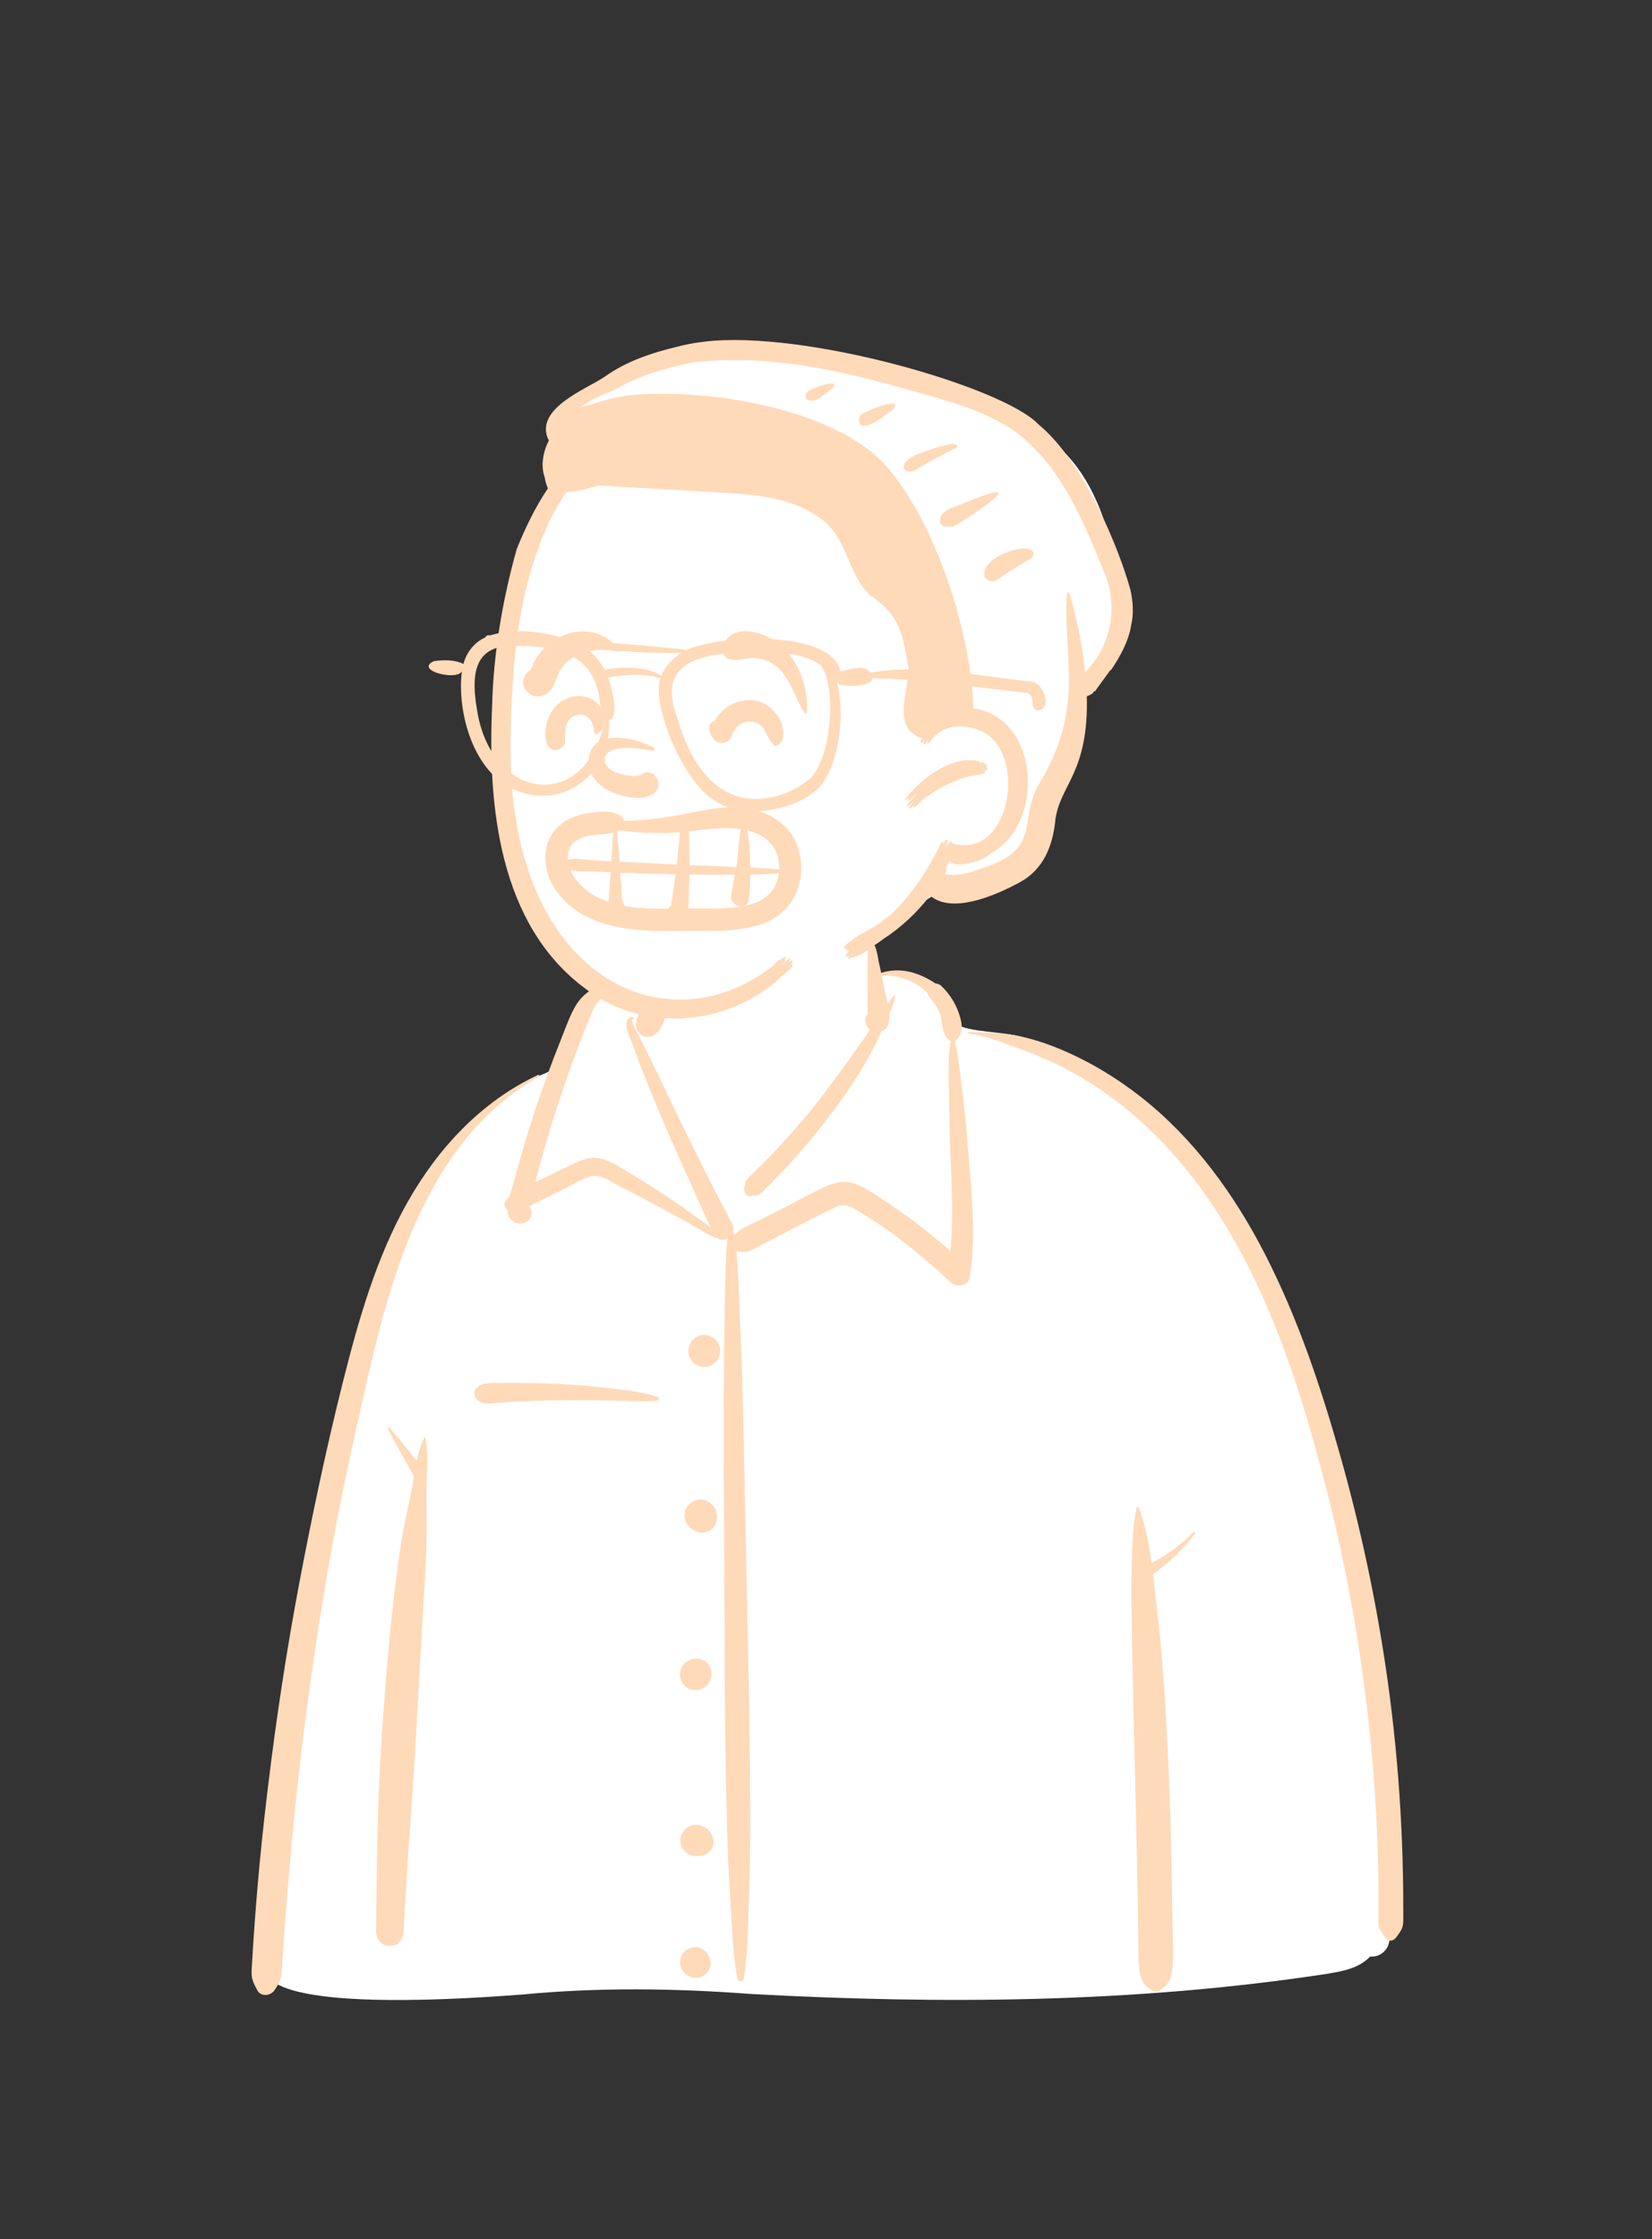 <svg width="220" height="298" viewBox="0 0 220 298" fill="none" xmlns="http://www.w3.org/2000/svg">
<rect x="0" y="0" width="220" height="298" fill="#333333" stroke="none"/>
<path fill-rule="evenodd" clip-rule="evenodd" d="M176.491 262.714C151.19 266.558 125.43 266.752 99.919 265.355C89.823 264.599 79.695 264.463 69.607 265.43C63.646 265.873 37.509 267.872 35.374 262.531C36.718 234.089 39.44 205.405 47.79 178.051C51.225 168.339 54.174 160.277 60.877 152.24C62.989 150.046 67.545 145.443 70.155 143.942C72.417 142.642 73.362 143.106 74.661 140.909C75.951 138.483 76.903 134.431 78.735 132.72C80.601 130.976 83.366 131.6 86.793 132.162C86.163 123.651 90.09 121.483 95.5 119.864C105.01 116.234 114.402 118.058 116.795 129.639C121.233 129.639 123.726 131.549 126.421 133.385C127.523 134.135 126.756 136.047 128.072 136.637C130.507 137.504 134.809 137.292 137.153 138.359C147.813 143.212 157.308 150.25 163.543 160.528C177.521 182.472 187.124 228.697 185.462 254.706C186.19 255.848 185.183 257.485 184.927 258.713C184.604 259.782 183.558 260.492 182.467 260.371C180.943 262.01 178.587 262.374 176.491 262.714Z" fill="white"/>
<path fill-rule="evenodd" clip-rule="evenodd" d="M71.766 143.299C71.922 143.212 71.785 142.99 71.629 143.063C64.125 146.585 58.369 152.763 54.319 159.901C50.125 167.293 47.735 175.684 45.674 183.887L45.599 184.183C43.402 192.957 41.534 201.823 39.851 210.709C38.148 219.709 36.78 228.764 35.68 237.856C35.136 242.352 34.651 246.856 34.273 251.368C34.084 253.623 33.912 255.88 33.758 258.138C33.696 259.041 33.638 259.944 33.588 260.848L33.552 261.526C33.521 262.141 33.448 262.757 33.6 263.364C33.731 263.887 34.008 264.36 34.252 264.84C34.733 265.789 36.053 265.633 36.572 264.84L36.722 264.609C37.066 264.077 37.352 263.583 37.46 262.921C37.565 262.28 37.568 261.608 37.615 260.961C37.701 259.77 37.775 258.577 37.858 257.385C38.034 254.877 38.231 252.37 38.45 249.865C38.882 244.919 39.345 239.979 39.915 235.047C40.926 226.282 42.195 217.541 43.691 208.846C45.153 200.352 47.001 191.944 48.928 183.547L49.128 182.678C52.503 168.017 57.706 151.134 71.766 143.299ZM151.688 200.707C151.633 200.561 151.396 200.527 151.356 200.707C150.85 202.984 150.8 205.329 150.723 207.66C150.647 209.959 150.65 212.269 150.683 214.569C150.807 223.025 151.039 231.473 151.24 239.927C151.34 244.155 151.434 248.385 151.506 252.614C151.534 254.2 151.556 255.786 151.576 257.373L151.599 259.465C151.61 260.39 151.635 261.304 151.747 262.228C151.822 262.835 151.98 263.415 152.316 263.936C152.554 264.306 152.893 264.494 153.224 264.745L153.286 264.793C153.707 265.126 154.152 265.128 154.569 264.793L154.691 264.697C155.09 264.385 155.435 264.141 155.689 263.647C156.044 262.961 156.1 262.215 156.161 261.458C156.252 260.312 156.191 259.148 156.18 257.998C156.156 255.69 156.124 253.383 156.084 251.076C155.935 242.615 155.641 234.153 155.106 225.707C154.854 221.729 154.512 217.738 154.054 213.776L153.967 213.034C153.828 211.868 153.701 210.681 153.558 209.491C155.691 207.99 157.567 206.168 159.166 204.102C159.284 203.95 159.09 203.736 158.948 203.884C157.314 205.576 155.44 206.926 153.366 207.987C153.026 205.495 152.559 203.017 151.688 200.707ZM116.044 125.288C116.015 125.265 115.969 125.255 115.942 125.288C115.483 125.823 115.576 126.641 115.561 127.318L115.559 127.381C115.526 128.372 115.52 129.36 115.524 130.352L115.534 133.508C115.535 133.942 115.57 134.394 115.548 134.83L115.537 134.999C115.296 135.246 115.184 135.603 115.265 135.961C115.28 136.421 115.52 136.804 115.871 137.045L115.12 138.111L114.368 139.176C112.819 141.374 111.253 143.552 109.621 145.69C107.956 147.869 106.181 149.966 104.323 151.983C103.415 152.968 102.492 153.939 101.547 154.889C101.163 155.275 100.77 155.652 100.381 156.033L99.994 156.415C99.765 156.644 99.477 156.87 99.326 157.16C99.236 157.331 99.216 157.753 99.184 157.823C98.897 158.453 99.386 159.458 100.199 159.143L100.162 159.119C100.014 159.016 100.109 159.014 100.447 159.115C100.66 159.114 100.859 159.065 101.046 158.968L101.102 158.937C101.364 158.804 101.599 158.545 101.812 158.338L101.865 158.288C102.354 157.83 102.819 157.345 103.287 156.866C104.263 155.868 105.218 154.849 106.142 153.803C107.986 151.715 109.734 149.542 111.389 147.302C113.075 145.02 114.642 142.621 115.99 140.124C116.501 139.176 116.97 138.21 117.42 137.233C118.295 136.952 118.498 136.021 118.437 134.972C118.759 134.22 119.05 133.453 119.222 132.668C119.246 132.561 119.108 132.46 119.025 132.554C118.745 132.872 118.486 133.21 118.237 133.558C118.087 132.822 117.897 132.146 117.807 131.714L117.419 129.81C119.605 129.696 122 130.595 123.507 132.167C123.588 132.577 123.903 132.87 124.21 133.253C124.561 133.691 124.867 134.182 125.096 134.695C125.602 135.834 125.316 137.511 126.299 138.346C126.402 138.433 126.516 138.494 126.634 138.531C126.168 140.819 126.379 143.34 126.39 145.66L126.39 145.865C126.388 148.462 126.474 151.062 126.575 153.657L126.677 156.226C126.809 159.651 126.895 163.078 126.562 166.485C125.043 165.139 123.472 163.855 121.847 162.631C120.778 161.826 119.688 161.05 118.579 160.302L117.677 159.7C116.597 158.975 115.49 158.229 114.307 157.71C112.759 157.031 111.288 157.265 109.794 157.961C108.306 158.654 106.863 159.459 105.404 160.211C103.92 160.975 102.432 161.733 100.946 162.492C99.961 162.996 98.519 163.45 97.796 164.376C97.75 164.172 97.697 163.967 97.634 163.764C97.706 163.453 97.678 163.117 97.504 162.798C95.077 158.337 92.832 153.77 90.603 149.209C89.474 146.9 88.401 144.565 87.271 142.258L86.171 140.011C85.988 139.636 85.804 139.262 85.618 138.889C85.341 138.33 85.052 137.776 84.772 137.218C84.653 136.983 84.505 136.749 84.389 136.511L84.335 136.391C84.332 136.385 84.066 135.548 84.272 135.627L84.289 135.636C84.394 135.695 84.478 135.563 84.41 135.479C84.12 135.119 83.714 135.438 83.548 135.771C83.091 136.687 83.929 138.126 84.251 139.004L84.269 139.053C85.269 141.885 86.402 144.664 87.562 147.434C89.787 152.744 92.177 157.972 94.562 163.209L94.591 163.299C94.082 162.909 93.539 162.555 93.074 162.211C91.901 161.341 90.694 160.515 89.488 159.691C87.278 158.18 85.008 156.769 82.7 155.414L82.237 155.143C81.085 154.471 79.943 153.927 78.574 154.128C77.303 154.316 76.121 154.999 74.972 155.554L74.854 155.611L71.305 157.299C71.684 155.785 72.095 154.279 72.524 152.779C73.359 149.852 74.279 146.95 75.277 144.073C76.208 141.386 77.215 138.728 78.28 136.091L78.601 135.3C79.035 134.214 79.467 133.03 80.708 132.696C81.949 132.362 83.371 132.857 84.505 132.15C84.608 132.086 84.595 131.916 84.471 131.884L83.771 131.708C82.457 131.381 80.918 131.052 79.676 131.37C78.324 131.717 77.206 132.851 76.55 134.031C75.821 135.343 75.307 136.812 74.754 138.211L74.666 138.432C74.031 140.015 73.42 141.608 72.836 143.211C71.667 146.416 70.603 149.659 69.64 152.931C69.176 154.508 68.736 156.093 68.313 157.681C68.191 158.138 67.991 158.692 67.826 159.27C67.638 159.454 67.459 159.659 67.291 159.893C67.014 160.282 67.213 160.738 67.559 160.97C67.572 161.368 67.66 161.742 67.871 162.062C68.695 163.313 70.874 162.991 70.785 161.309C70.772 161.051 70.672 160.806 70.52 160.598L70.524 160.564L70.541 160.503C70.92 160.321 71.299 160.119 71.7 159.921L75.424 158.08C76.503 157.547 77.698 156.723 78.898 156.52C80.016 156.33 81.196 157.164 82.157 157.667L82.219 157.699C84.543 158.89 86.848 160.121 89.145 161.361C90.266 161.967 91.373 162.598 92.489 163.211C93.423 163.724 94.431 164.46 95.481 164.749C95.929 165.098 96.462 165.051 96.89 164.787C96.694 165.999 96.706 167.243 96.646 168.482C96.565 170.138 96.553 171.799 96.526 173.457L96.516 174.079C96.445 177.746 96.407 181.414 96.393 185.081C96.344 198.141 96.488 211.204 96.522 224.263C96.539 230.825 96.669 237.392 96.839 243.951C96.911 246.73 97.062 249.506 97.225 252.281L97.315 253.795C97.505 256.989 97.617 260.218 98.209 263.369C98.285 263.779 98.981 263.79 99.049 263.369C99.593 259.992 99.623 256.542 99.728 253.127L99.75 252.444C99.876 248.776 99.935 245.111 99.922 241.442C99.876 228.377 99.536 215.321 99.259 202.26C99.119 195.697 99.025 189.132 98.808 182.572C98.7 179.289 98.577 176.009 98.431 172.728C98.366 171.263 98.304 169.799 98.207 168.337L98.163 167.71C98.132 167.301 98.108 166.897 98.078 166.497C99.4 166.979 100.608 166.085 101.797 165.474C103.167 164.769 104.536 164.063 105.907 163.359L107.278 162.657L110.023 161.255C111.259 160.624 112.212 159.996 113.53 160.737C118.279 163.402 122.643 166.949 126.598 170.67C127.357 171.384 128.959 171.192 129.151 169.996C129.972 164.886 129.473 159.702 129.054 154.577L128.899 152.674C128.712 150.401 128.508 148.128 128.237 145.865C128.115 144.852 127.994 143.84 127.86 142.83L127.757 142.072C127.59 140.874 127.481 139.683 127.124 138.534C127.237 138.498 127.345 138.438 127.442 138.346C128.514 137.329 127.997 135.562 127.508 134.351C127.025 133.156 126.288 132.113 125.365 131.215C125.164 131.019 124.88 130.893 124.595 130.887C122.358 129.404 119.903 128.664 117.348 129.473C117.277 129.13 117.204 128.787 117.127 128.445L117.048 128.104C116.849 127.256 116.776 125.855 116.044 125.288ZM93.114 259.203C92.419 259.012 91.659 259.214 91.15 259.722C90.642 260.231 90.441 260.992 90.632 261.686C90.728 262.028 90.9 262.325 91.15 262.577C91.384 262.809 91.657 262.975 91.968 263.074L92.041 263.096L92.154 263.143C92.502 263.237 92.851 263.237 93.198 263.143C93.531 263.05 93.82 262.882 94.065 262.638C94.308 262.393 94.477 262.104 94.57 261.771C94.664 261.423 94.664 261.075 94.57 260.727L94.523 260.613C94.427 260.271 94.254 259.974 94.004 259.722C93.752 259.472 93.455 259.299 93.114 259.203ZM51.889 189.992C51.775 189.862 51.59 190.029 51.661 190.169C52.742 192.289 53.947 194.395 55.132 196.462C55.037 197.035 54.943 197.603 54.835 198.157C54.373 200.518 53.808 202.836 53.44 205.22C52.115 213.787 51.427 222.446 50.837 231.09C50.245 239.765 50.17 248.444 50.081 257.136C50.073 257.889 50.652 258.764 51.428 258.906C51.784 258.971 52.05 258.959 52.404 258.906C53.212 258.787 53.717 257.862 53.752 257.136C53.984 252.278 54.295 247.426 54.656 242.576C55.296 233.977 55.687 225.356 56.204 216.748L56.386 213.74C56.581 210.48 56.76 207.218 56.818 203.953C56.857 201.79 56.741 199.628 56.812 197.467C56.878 195.473 57.08 193.304 56.641 191.345C56.624 191.271 56.508 191.253 56.475 191.323C56.018 192.285 55.728 193.332 55.505 194.399C54.327 192.909 53.128 191.416 51.889 189.992ZM129.043 137.306C128.878 137.294 128.884 137.543 129.043 137.561C131.355 137.829 133.588 138.77 135.77 139.57L135.957 139.638C138.162 140.439 140.312 141.369 142.381 142.479C146.426 144.648 150.141 147.445 153.425 150.646C166.537 163.428 172.512 181.859 176.891 199.179C179.323 208.802 181.053 218.588 182.175 228.449C182.729 233.326 183.121 238.221 183.35 243.124C183.466 245.637 183.54 248.152 183.571 250.667C183.587 251.956 183.592 253.244 183.59 254.533C183.589 255.123 183.484 255.867 183.642 256.44C183.788 256.971 184.201 257.439 184.506 257.881C184.868 258.406 185.519 258.378 185.886 257.881L186.021 257.7C186.413 257.181 186.796 256.684 186.852 256.005C186.911 255.278 186.869 254.527 186.872 253.797C186.878 252.324 186.86 250.851 186.83 249.379C186.774 246.557 186.662 243.736 186.497 240.918C186.162 235.2 185.61 229.494 184.819 223.82C183.414 213.736 181.308 203.749 178.549 193.949C175.946 184.704 172.863 175.486 168.47 166.922C164.391 158.971 159.041 151.575 151.981 146.018C148.698 143.434 145.124 141.28 141.27 139.658C139.327 138.84 137.286 138.173 135.211 137.792C133.158 137.416 131.115 137.468 129.043 137.306ZM92.716 242.862C92.349 242.859 91.94 242.94 91.626 243.143L91.206 243.468C91.092 243.614 90.978 243.761 90.865 243.908C90.603 244.251 90.568 244.805 90.623 245.213C90.635 245.486 90.716 245.739 90.865 245.974L91.185 246.388C91.493 246.639 91.749 246.818 92.122 246.939C92.316 247.002 92.504 247.015 92.691 247.006L92.753 247.002L92.716 247.007L92.781 246.999C92.842 246.994 92.903 246.988 92.964 246.979C93.006 246.974 93.048 246.971 93.089 246.965C93.129 246.962 93.168 246.96 93.209 246.964C93.682 247.008 94.158 246.74 94.494 246.432C94.796 246.153 95.068 245.564 95.026 245.146L95.008 244.971C94.976 244.677 94.95 244.561 94.825 244.265C94.704 243.977 94.534 243.723 94.304 243.508C93.862 243.097 93.322 242.866 92.716 242.862ZM94.181 221.302C93.553 220.617 92.474 220.567 91.695 220.981C91.505 221.082 91.331 221.244 91.163 221.38C90.742 221.721 90.576 222.336 90.553 222.854C90.53 223.366 90.8 223.975 91.163 224.329L91.251 224.414C91.469 224.625 91.779 224.809 92.083 224.865C92.573 224.955 92.984 224.952 93.44 224.76C93.832 224.594 94.17 224.328 94.4 223.968L94.437 223.907C94.453 223.881 94.468 223.856 94.481 223.829L94.502 223.789C94.938 222.95 94.821 221.999 94.181 221.302ZM93.855 199.629C93.572 199.54 93.289 199.528 93.006 199.591C92.813 199.591 92.634 199.64 92.468 199.736C92.287 199.787 92.13 199.878 91.998 200.011C91.838 200.105 91.71 200.233 91.615 200.393C91.427 200.599 91.3 200.841 91.234 201.118L91.158 201.685L91.234 202.251L91.449 202.761C91.508 202.838 91.567 202.915 91.627 202.992C91.722 203.152 91.85 203.28 92.011 203.375C92.115 203.479 92.235 203.557 92.368 203.611C92.843 203.951 93.475 204.062 94.037 203.907C94.371 203.814 94.661 203.644 94.907 203.4C95.151 203.154 95.32 202.864 95.413 202.53L95.452 202.264C95.502 201.906 95.51 201.708 95.408 201.253C95.364 201.053 95.235 200.772 95.168 200.653C94.879 200.146 94.409 199.799 93.855 199.629ZM69.254 184.036C68.441 184.031 67.627 184.032 66.814 184.041L66.204 184.049C65.182 184.066 64.307 183.96 63.504 184.669C62.921 185.184 63.178 186.047 63.731 186.435C64.569 187.022 65.621 186.727 66.585 186.662C67.601 186.594 68.618 186.537 69.636 186.491C71.606 186.403 73.577 186.347 75.549 186.338C77.516 186.33 79.487 186.349 81.455 186.38C83.457 186.413 85.541 186.599 87.532 186.392C87.806 186.364 87.867 186.004 87.597 185.91C85.721 185.261 83.611 185.051 81.645 184.803C79.617 184.546 77.589 184.365 75.549 184.247C73.453 184.127 71.354 184.051 69.254 184.036ZM93.859 177.66L93.792 177.661C93.434 177.662 93.099 177.746 92.786 177.914L92.72 177.951L92.29 178.283C92.027 178.549 91.844 178.861 91.744 179.221L91.668 179.786C91.656 180.079 91.718 180.351 91.851 180.605C91.936 180.868 92.083 181.096 92.29 181.289C92.482 181.496 92.71 181.642 92.973 181.728C93.207 181.851 93.458 181.912 93.725 181.912L93.792 181.911C94.175 181.91 94.533 181.813 94.864 181.621L95.294 181.289C95.557 181.024 95.74 180.711 95.84 180.351L95.916 179.786C95.927 179.494 95.866 179.22 95.733 178.967C95.647 178.704 95.501 178.476 95.294 178.283C95.102 178.076 94.874 177.93 94.61 177.844C94.377 177.721 94.126 177.66 93.859 177.66ZM87.561 127.739C87.104 127.076 86.274 127.666 86.393 128.199C86.362 129.696 86.285 131.15 85.945 132.616C85.789 133.288 85.584 133.96 85.269 134.575L85.137 134.834C84.729 135.64 84.412 136.401 84.962 137.285C85.221 137.702 85.689 138.015 86.196 137.993C88.445 137.896 88.754 134.764 88.891 133.015C89.032 131.215 88.594 129.236 87.561 127.739Z" fill="#FFDAB9"/>
<path fill-rule="evenodd" clip-rule="evenodd" d="M100.549 46.746C91.879 46.746 81.476 50.951 80.591 51.035L80.567 51.037C80.102 51.037 78.284 52.423 75.112 55.194L78.547 61.896L78.269 62.162C76.939 63.438 75.803 64.601 74.907 65.517C67.588 73.002 66.273 102.39 67.998 112.639C69.722 122.887 72.917 132.916 87.79 132.916C102.663 132.916 119.209 123.97 121.758 121.184C123.458 119.326 125.366 118.436 127.484 118.514C127.572 118.404 127.658 118.295 127.744 118.185L128.055 118.141C130.987 117.716 133.087 117.145 134.357 116.426C136.836 115.023 139.561 107.646 139.561 106.021C139.561 104.412 143.631 92.707 143.712 91.469L143.713 91.435C143.713 90.399 149.029 85.639 149.029 84.128C149.029 82.616 150.101 82.708 149.029 77.382L148.718 75.817C147.578 70.145 145.346 60.755 136.836 56.674C127.484 52.19 109.307 46.746 100.549 46.746Z" fill="white"/>
<path fill-rule="evenodd" clip-rule="evenodd" d="M138.279 56.464C133.615 51.511 107.138 43.852 93.742 45.475L93.34 45.527C92.271 45.663 91.217 45.868 90.177 46.147C86.817 46.932 83.345 48.121 80.568 50.107C78.25 51.732 70.937 54.385 73.092 58.636C72.293 60.15 71.995 62.022 72.535 63.514C72.603 64.029 72.761 64.504 72.965 64.996C71.257 67.517 69.905 70.367 68.811 73.079C66.898 79.902 65.708 87.004 65.534 93.966C64.954 107.192 66.404 122.992 77.919 131.545C84.876 136.965 95.773 137.147 103.591 130.427C104.034 129.902 106.121 128.484 105.424 128.236C105.217 128.455 105.004 128.668 104.787 128.877C104.797 128.854 104.799 128.831 104.795 128.805L104.999 128.621C105.383 128.265 105.881 127.749 105.314 127.85C105.289 127.879 105.262 127.905 105.235 127.934C105.115 128.006 105.024 128.068 104.953 128.123L104.917 128.152L104.928 128.141C105.255 127.792 105.451 127.437 104.962 127.664L104.898 127.695C104.681 127.924 104.46 128.143 104.235 128.356C104.239 128.331 104.235 128.306 104.222 128.278L104.431 128.076C104.636 127.876 104.604 127.875 104.504 127.713C104.939 127.103 104.128 127.465 104.071 127.703C103.563 127.583 103.118 128.536 102.791 128.652C88.46 139.674 67.663 129.894 68 99.182L68.005 98.581C68.104 88.761 68.93 78.667 72.99 69.777C73.385 68.921 73.827 68.088 74.312 67.282C74.648 66.678 75.006 66.089 75.391 65.515C76.47 65.428 77.535 65.23 78.585 64.924C78.945 64.833 79.302 64.733 79.658 64.614C84.863 64.898 89.953 65.207 95.173 65.5L96.804 65.602C101.226 65.886 105.799 66.342 109.367 69.078C112.869 71.569 112.885 76.481 115.882 79.216C120.156 82.118 120.187 84.735 121.01 89.012C120.949 92.236 118.715 96.919 122.815 98.276C122.124 99.263 123.088 98.789 123.164 98.443C123.171 98.445 123.179 98.447 123.185 98.447C122.569 99.593 123.475 98.871 123.555 98.503C123.603 98.489 123.652 98.454 123.7 98.406C123.079 99.41 124.083 98.707 124.024 98.524C125.224 96.679 127.694 96.392 129.435 96.881C129.456 96.947 129.533 96.953 129.582 96.918C136.985 98.523 135.075 113.855 127.488 112.373C127.163 112.306 127.171 112.462 127.107 112.477C127.282 112.017 126.788 112.204 126.793 112.301L126.763 112.299C126.739 112.297 126.749 112.295 126.731 112.301C126.901 111.36 125.947 112.723 126.022 112.779C125.993 112.762 125.96 112.752 125.931 112.748L125.964 112.659C126.122 112.237 126.109 112.413 126.108 112.171C126.227 111.873 126.235 112.003 126.207 111.809C125.789 111.485 125.666 112.467 125.527 112.539C125.766 112.206 125.576 111.934 125.35 112.115C123.642 115.71 121.434 119.088 118.582 121.75C118.27 121.996 117.954 122.238 117.627 122.466C116.414 123.524 114.553 124.203 113.417 125.14C113.417 125.155 113.424 125.175 113.436 125.194L113.41 125.218L113.384 125.243L112.989 125.432C112.873 125.531 112.768 125.642 112.675 125.764C112.576 125.878 112.489 126.004 112.416 126.138C112.379 126.3 112.46 126.368 112.615 126.298C112.683 126.275 112.751 126.248 112.818 126.223C112.814 126.229 112.813 126.233 112.809 126.236C112.786 126.27 112.636 126.619 112.809 126.562L112.83 126.554C112.925 126.519 113.02 126.481 113.113 126.444C113.002 126.581 112.902 126.73 112.813 126.856C112.718 126.955 112.66 127.071 112.636 127.203C112.64 127.277 112.681 127.308 112.754 127.298C112.867 127.261 112.977 127.223 113.088 127.182L113.056 127.242C112.978 127.396 112.867 127.654 113.064 127.567C113.233 127.515 113.395 127.455 113.558 127.389C113.572 127.416 113.599 127.426 113.653 127.401C114.17 127.217 114.67 126.992 115.148 126.727C115.568 126.421 115.993 126.12 116.415 125.816C116.812 125.578 117.195 125.312 117.561 125.014C120.01 123.432 122.154 121.421 123.855 119.182C126.7 121.647 132.387 119.293 135.906 117.363C139.018 115.639 140.241 112.451 140.557 109.014C141.215 104.386 144.995 102.802 144.732 92.648C144.738 92.65 144.744 92.65 144.751 92.65C144.889 92.609 145.022 92.555 145.148 92.485C145.278 92.423 145.4 92.35 145.514 92.261L145.656 92.065C145.729 92.024 145.795 91.982 145.845 91.939L145.872 91.973C145.954 92.073 145.899 91.922 145.894 91.893L146.139 91.558C146.722 90.763 147.361 89.871 147.881 89.157L147.897 89.186C147.909 89.208 147.915 89.224 147.91 89.231C149.148 87.451 150.313 85.3 150.637 83.219C151.019 81.616 150.869 79.963 150.536 78.478C149.107 73.277 144.426 61.508 138.279 56.464ZM104.67 128.389L104.747 128.32L104.679 128.405C104.644 128.449 104.607 128.489 104.548 128.529C104.552 128.516 104.552 128.502 104.55 128.487C104.59 128.457 104.63 128.424 104.67 128.389ZM93.801 48.088C102.885 47.307 111.82 49.309 120.489 51.733L121.087 51.904C126.016 53.312 131.228 54.578 135.393 57.589C141.213 62.048 144.218 69.142 146.841 75.692C149.131 80.558 147.96 86.046 144.509 89.444C144.15 86.067 143.538 82.789 142.581 79.538C142.382 79.03 142.533 78.863 142.102 78.797C141.453 87.559 144.654 94.033 138.319 104.418C135.57 109.318 138.752 112.903 130.99 115.482L130.78 115.562C129.163 116.173 127.397 116.654 125.813 116.313L125.955 116.082C126.1 115.844 126.144 115.729 125.933 115.627C125.939 115.616 125.947 115.604 125.955 115.59C126.125 115.269 126.289 114.943 126.446 114.614C126.51 114.635 126.574 114.651 126.64 114.668C126.597 114.748 126.592 114.827 126.712 114.854C127.138 115.001 127.577 115.059 128.025 115.032L128.121 115.025C128.628 114.994 128.948 114.901 129.233 114.816C129.328 114.8 129.423 114.785 129.516 114.765C130.435 114.561 131.408 114.043 132.037 113.529C139.214 109.451 138.472 95.57 129.626 94.258C129.445 85.518 125.289 70.773 118.393 62.445C112.159 54.784 95.142 51.464 83.302 52.635C83.129 52.692 82.957 52.75 82.784 52.808C80.958 52.97 79.217 53.785 77.389 54.163C78.701 53.179 80.19 52.523 81.724 51.966C84.779 50.096 88.282 49.085 91.666 48.371C92.368 48.199 93.078 48.104 93.801 48.088ZM130.031 101.279C129.556 101.021 129.61 101.27 129.501 101.198C126.079 100.919 122.39 103.915 120.478 106.413C120.629 106.57 121.038 106.105 121.109 106.032C121.119 106.041 121.131 106.049 121.142 106.053L121.089 106.128C120.314 107.241 121.85 105.931 121.994 105.661C122.019 105.675 122.045 105.683 122.074 105.677C121.952 105.796 121.58 106.108 121.516 106.33L121.417 106.412C120.487 107.209 120.564 107.808 121.62 106.677C121.595 106.729 121.586 106.777 121.603 106.816L121.567 106.84C121.048 107.203 120.621 108.215 121.706 107.176C121.593 107.935 122.781 106.469 122.819 106.479C124.876 104.864 127.903 103.294 130.483 103.083L130.571 103.073C131.045 103.012 131.268 102.871 131.102 102.562C131.685 102.423 131.549 102.136 131.273 102.145C131.684 101.875 131.314 101.616 131.075 101.717C131.239 101.263 130.581 101.565 130.521 101.502C130.18 100.975 130.088 101.415 130.031 101.279ZM137.203 73.119C135.559 72.517 130.706 74.32 131.094 76.707C131.325 77.255 132.087 77.569 132.622 77.26L133.321 76.79C134.538 75.975 135.635 75.261 136.94 74.55C137.651 74.197 137.957 73.448 137.203 73.119ZM127.853 69.572L128.488 69.159C131.913 66.916 136.754 63.519 128.168 67.034C127.19 67.454 125.889 67.702 125.355 68.634C124.517 70.353 126.724 70.468 127.853 69.572ZM127.469 59.511C127.744 58.468 124.324 59.692 123.329 60.015L123.177 60.072C122.209 60.433 121.099 60.768 120.52 61.604C119.841 62.759 121.214 62.998 122.065 62.476C123.81 61.336 125.722 60.476 127.469 59.511ZM118.773 54.651C120.698 52.548 115.547 54.563 114.775 55.122L114.753 55.139C114.177 55.544 114.294 56.417 114.835 56.674C116.374 56.703 117.506 55.42 118.773 54.651ZM110.014 52.347C113.074 50.148 109.044 51.194 107.644 52.056C106.689 52.898 107.672 54.319 110.014 52.347Z" fill="#FFDAB9"/>
<path fill-rule="evenodd" clip-rule="evenodd" d="M99.088 107.535C95.768 107.132 92.55 108.149 89.305 108.662C87.591 108.932 85.876 109.134 84.142 109.209C83.793 109.224 83.444 109.233 83.095 109.24C83.062 108.933 82.89 108.651 82.518 108.482C81.754 108.135 81.143 107.979 80.304 108.013C79.537 108.043 78.766 108.122 78.011 108.26C76.638 108.512 75.26 109.083 74.256 110.076C71.932 112.372 72.286 116.061 74.081 118.562C77.79 123.73 84.56 123.97 90.358 123.903L90.893 123.896C96.172 123.82 103.725 124.608 106.123 118.599C107.005 116.39 106.882 113.829 105.802 111.709C104.515 109.182 101.803 107.865 99.088 107.535ZM82.598 116.141L82.645 116.143C85.079 116.237 87.513 116.303 89.948 116.346C89.875 116.971 89.801 117.597 89.716 118.222C89.649 118.713 89.577 119.204 89.503 119.694C89.472 119.901 89.356 120.223 89.389 120.429L89.4 120.51C89.275 120.567 89.162 120.658 89.077 120.79C89.048 120.836 89.027 120.882 89.005 120.928C87.115 120.943 85.08 120.906 83.153 120.562L83.149 120.52C83.114 120.274 83.011 120.108 82.875 119.995C82.74 119.209 82.752 118.372 82.7 117.593C82.667 117.109 82.632 116.625 82.598 116.141ZM91.808 116.379C93.562 116.409 95.317 116.432 97.071 116.411L97.867 116.398C97.699 117.301 97.516 118.2 97.364 119.109C97.206 120.055 98.039 120.657 98.76 120.633C98.679 120.646 98.598 120.66 98.517 120.671C96.264 120.99 93.925 120.906 91.639 120.903C91.762 120.185 91.712 119.375 91.731 118.775L91.734 118.682C91.769 117.914 91.794 117.147 91.808 116.379ZM103.724 116.214C103.663 116.683 103.545 117.142 103.368 117.57C102.619 119.376 100.902 120.219 99.085 120.574C99.401 120.465 99.651 120.204 99.714 119.756C99.872 118.642 99.928 117.509 99.932 116.378C101.198 116.366 102.473 116.339 103.724 116.214ZM75.996 115.828C76.897 116.04 77.945 115.943 78.829 115.983C79.657 116.021 80.486 116.054 81.315 116.087C81.276 116.653 81.237 117.219 81.196 117.784C81.143 118.515 81.138 119.287 80.998 120.015C79.331 119.446 77.837 118.533 76.716 117.073C76.436 116.709 76.186 116.282 75.996 115.828ZM99.469 110.5C100.969 110.855 102.389 111.606 103.152 112.979C103.605 113.794 103.804 114.76 103.766 115.712C102.498 115.564 101.208 115.508 99.924 115.462C99.92 115.231 99.915 115 99.908 114.769L99.888 114.178C99.853 113.052 99.835 111.637 99.469 110.5ZM91.703 110.637L92.363 110.563C94.198 110.354 96.031 110.134 97.866 110.26C98.132 110.278 98.401 110.307 98.671 110.347C98.347 111.517 98.374 112.892 98.239 114.051C98.186 114.499 98.12 114.943 98.047 115.386L97.729 115.371C95.76 115.264 93.79 115.199 91.82 115.121C91.82 114.751 91.818 114.38 91.812 114.01L91.805 113.639C91.782 112.693 91.843 111.628 91.703 110.637ZM82.49 110.487C84.411 110.797 86.397 110.863 88.285 110.865C89.038 110.866 89.792 110.82 90.545 110.753C90.496 111.154 90.471 111.56 90.434 111.955C90.359 112.755 90.274 113.553 90.182 114.35L90.099 115.048C87.678 114.938 85.257 114.819 82.835 114.696L82.494 114.678L82.398 113.337C82.333 112.443 82.261 111.549 82.16 110.659L82.236 110.632C82.325 110.595 82.41 110.544 82.49 110.487ZM81.656 110.82C81.55 112.084 81.491 113.353 81.413 114.62L79.817 114.534C79.551 114.52 79.285 114.505 79.019 114.49C77.985 114.43 76.656 114.117 75.634 114.409C75.556 113.479 75.821 112.573 76.66 111.948C78.133 110.851 80.008 111.242 81.656 110.82ZM87.109 99.518C84.732 98.157 78.769 96.765 78.391 101.044C78.218 103.013 79.681 104.644 81.389 105.372L81.454 105.399C83.056 106.058 85.897 106.802 87.283 105.373C88.438 104.184 86.907 102.051 85.472 103.025C84.735 103.526 83.184 103.157 82.362 102.919L82.31 102.904C81.422 102.643 80.239 101.808 80.606 100.714C80.931 99.747 82.313 99.57 83.178 99.539C84.47 99.493 85.728 99.793 87.008 99.891C87.21 99.906 87.273 99.612 87.109 99.518ZM77.264 92.638C74.039 92.487 72.032 96.01 72.774 98.897C72.902 99.395 73.459 99.884 73.997 99.828L74.132 99.816C74.201 99.809 74.27 99.8 74.334 99.783C74.844 99.641 75.302 99.11 75.265 98.56L75.255 98.399C75.18 97.035 75.327 95.464 76.947 95.134C78.321 94.854 79.088 96.177 79.105 97.395C79.108 97.611 79.351 97.762 79.542 97.645C80.535 97.041 80.707 95.838 80.328 94.802C79.847 93.49 78.643 92.703 77.264 92.638ZM101.201 93.394C98.854 92.61 96.321 93.862 95.184 95.938C94.786 96.053 94.388 96.361 94.443 96.832C94.523 97.509 94.643 97.936 95.113 98.45C95.847 99.253 97.222 98.842 97.528 97.853L97.54 97.808C97.887 96.53 99.294 95.686 100.575 96.134C102.072 96.657 102.029 98.238 103.079 99.16C103.202 99.268 103.35 99.285 103.498 99.214C104.614 98.675 104.413 97.052 104.015 96.123C103.494 94.904 102.48 93.82 101.201 93.394ZM104.398 86.263C102.496 84.321 97.536 82.442 96.235 86.028C95.987 86.71 96.514 87.631 97.225 87.773C98.389 88.005 99.422 87.499 100.578 87.59C101.514 87.664 102.49 87.977 103.238 88.557C105.311 90.163 105.767 92.88 107.211 94.925C107.281 95.025 107.418 94.983 107.431 94.865C107.76 91.888 106.481 88.389 104.398 86.263ZM79.591 84.351C78.329 83.905 76.899 83.943 75.63 84.339C74.352 84.738 73.179 85.495 72.275 86.484C71.865 86.933 71.485 87.429 71.181 87.956C71.019 88.236 70.849 88.813 70.665 89.157C69.671 89.732 69.246 91.04 70.136 91.971L70.176 92.012L70.295 92.13C70.774 92.604 71.495 92.81 72.149 92.62C73.61 92.197 73.788 91.046 74.294 89.823C74.628 89.016 75.201 88.301 75.895 87.776C77.536 86.536 80.227 86.141 82.202 86.725C82.307 86.757 82.431 86.623 82.356 86.525C81.982 86.04 81.766 85.642 81.265 85.251C80.756 84.854 80.201 84.567 79.591 84.351Z" fill="#FFDAB9"/>
<path fill-rule="evenodd" clip-rule="evenodd" d="M63.504 94.324C65.35 106.818 78.239 108.2 80.529 95.796C80.162 95.635 79.897 95.318 79.952 94.703C79.965 92 79.127 89.143 76.689 87.64C74.17 86.089 71.223 85.935 68.308 85.974C62.745 85.841 62.862 90.493 63.504 94.324ZM82.547 88.89C84.293 88.817 86.501 88.878 88.065 89.942C88.495 88.784 89.612 87.547 90.74 86.886C86.545 87.009 82.227 86.596 78.001 86.275C79.012 86.965 79.954 88.002 80.565 89.2C81.133 88.897 81.946 88.925 82.547 88.89ZM90.241 95.648C95.082 112.317 107.165 105.052 108.482 102.916C110.858 99.381 111.305 90.787 109.235 88.49C106.273 86.412 102.079 86.947 98.579 86.896C92.149 86.983 87.582 88.907 90.241 95.648ZM57.788 87.982C59.103 87.81 60.509 87.775 61.731 88.355C62.108 86.754 63.29 85.415 64.624 84.826C64.786 84.624 64.762 84.515 65.313 84.545C68.701 83.527 72.493 84.066 75.749 85.11C80.891 85.543 86.286 85.885 91.471 86.482C96.328 84.3 110.987 83.98 111.898 89.359C113.044 89.187 114.996 88.285 115.959 89.509C123.022 88.311 130.32 89.976 137.413 90.717C139.199 91.046 140.119 94.591 138.092 94.543C136.952 94.233 138.127 92.335 136.592 92.192C129.748 91.445 123.054 90.384 116.139 90.259C116.38 91.454 111.566 91.531 111.495 90.834C111.485 90.839 111.474 90.843 111.464 90.847C112.653 95.282 111.579 101.664 109.43 104.414C106.418 108.015 98.856 109.048 95.504 106.731C91.178 104.593 86.679 93.859 87.943 90.293C85.649 89.566 83.382 89.785 81.001 90.155C81.546 91.695 82.487 95.486 81.133 95.815C81.382 103.342 74.535 108.038 68.222 104.95C62.759 102.385 60.848 94.264 61.517 89.334C60.837 90.649 55.126 89.218 57.788 87.982Z" fill="#FFDAB9"/>
</svg>
